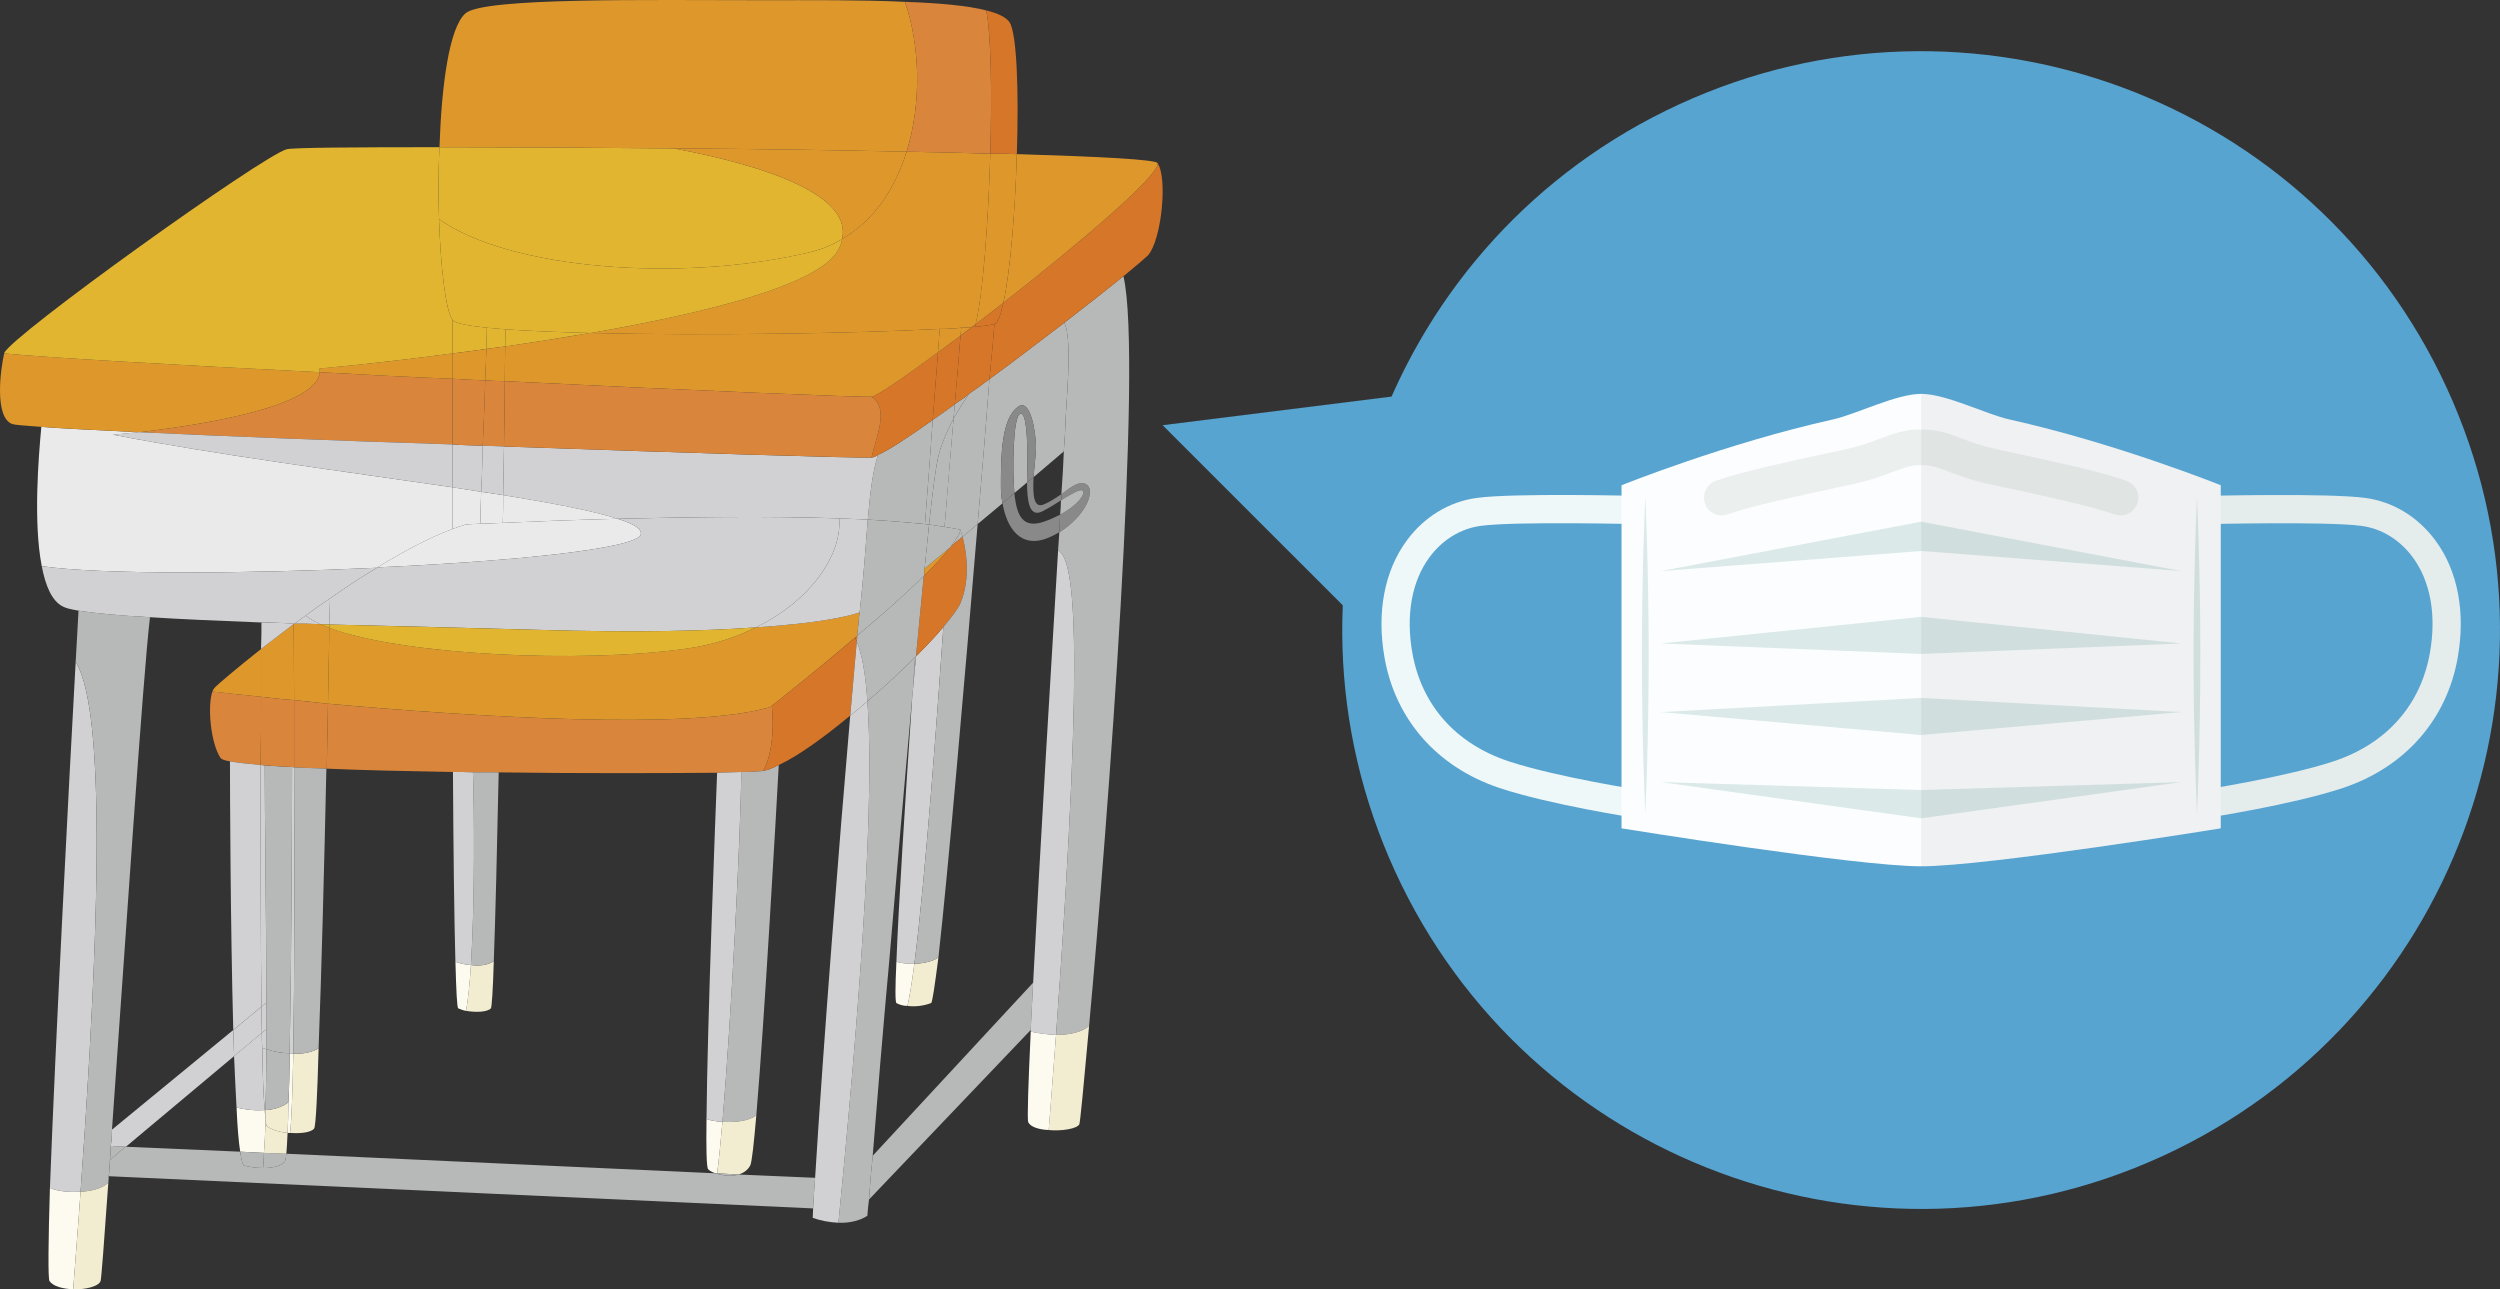 <?xml version="1.0" encoding="utf-8"?>
<!-- Generator: Adobe Illustrator 15.0.0, SVG Export Plug-In . SVG Version: 6.00 Build 0)  -->
<!DOCTYPE svg PUBLIC "-//W3C//DTD SVG 1.1//EN" "http://www.w3.org/Graphics/SVG/1.1/DTD/svg11.dtd">
<svg version="1.1" id="レイヤー_1" xmlns="http://www.w3.org/2000/svg" xmlns:xlink="http://www.w3.org/1999/xlink" x="0px"
	 y="0px" width="166.633px" height="85.936px" viewBox="0 0 166.633 85.936" enable-background="new 0 0 166.633 85.936"
	 xml:space="preserve">
<rect x="0" y="0" width="166.633" height="85.936" fill="#333333" stroke="none"/>
<path fill="#D67628" d="M57.106,42.744c-0.053-0.08-0.082-0.165-0.108-0.246c0.056-0.053,0.108-0.082,0.137-0.138
	C57.135,42.471,57.135,42.607,57.106,42.744"/>
<path fill="#B7B8B8" d="M17.752,66.829c0-5.822-0.108-12.384-0.108-15.812c0.543,0.028,1.169,0.082,1.823,0.108
	c0,2.994-0.026,12.354-0.164,19.076c-0.517,0-1.063-0.106-1.551-0.27v-1.337V66.829z"/>
<path fill="#898989" d="M69.844,35.856c-1.823,0.735-2.748-0.678-3.021-2.313l0.791-0.681c0,0.111,0.025,0.192,0.025,0.275
	c0.163,1.114,0.465,2.149,1.959,1.63c0.382-0.134,0.736-0.298,1.063-0.463c-0.027,0.356-0.027,0.764-0.053,1.171
	C70.36,35.613,70.117,35.748,69.844,35.856"/>
<path fill="#D9853B" d="M9.315,28.807c3.704-0.436,11.813-1.632,12.002-3.998c2.886,0.162,5.879,0.325,8.847,0.435v4.379
	C22.571,29.379,14.922,29.081,9.315,28.807"/>
<path fill="#D9853B" d="M47.797,51.507c-3.346,0.026-8.924,0.054-14.558-0.026h-1.716c-0.434-0.026-0.897-0.026-1.333-0.026
	c-3.023-0.054-5.933-0.112-8.409-0.222c0.026-1.551,0.052-2.993,0.081-4.325c9.688,0.87,24.25,1.795,29.478,0.218
	c0,0,0.025-0.027,0.104-0.083c0.083,0.818,0.194,2.914-0.569,4.327c-0.057,0.031-0.083,0.031-0.137,0.031
	c-0.218,0.025-0.68,0.054-1.332,0.054C48.942,51.481,48.426,51.481,47.797,51.507"/>
<path fill="#B7B8B8" d="M57.813,81.036c-0.541,0.354-1.25,0.49-1.931,0.464c2.013-20.385,2.285-29.966,1.931-34.756
	c1.116-0.953,2.23-1.984,3.185-2.939c-0.053,0.683-0.106,1.361-0.132,2.013c-0.03,0.192-0.03,0.382-0.057,0.574
	c-0.492,5.47-1.034,11.646-1.526,17.524c-0.435,4.763-0.814,9.338-1.115,13.12v0.026c-0.108,1.01-0.189,1.987-0.246,2.887
	C57.87,80.329,57.839,80.683,57.813,81.036"/>
<path fill="#B7B8B8" d="M19.085,76.901c-0.028,0.322-0.083,0.517-0.109,0.543c-0.301,0.3-0.844,0.409-1.442,0.409
	c0.027-0.274,0.057-0.6,0.057-1.009L19.085,76.901z"/>
<path fill="#F2ECD0" d="M32.913,64.055c-0.055,1.932-0.138,3.101-0.193,3.155c-0.27,0.271-1.059,0.271-1.659,0.165
	c0.136-0.711,0.246-1.799,0.328-3.049C32.068,64.407,32.585,64.297,32.913,64.055"/>
<path fill="#E2B530" d="M32.422,23.255c0-0.542,0.026-1.004,0.026-1.412c0.383,0.025,0.789,0.079,1.253,0.106
	c0,0.246-0.029,0.626-0.029,1.143C33.267,23.148,32.832,23.203,32.422,23.255"/>
<path fill="#B7B8B8" d="M65.163,34.932l-1.006,0.844c-0.085-0.301-0.14-0.462-0.14-0.462c-0.324-0.081-0.679-0.136-1.06-0.192
	c0.109-1.387,0.354-4.353,0.599-7.21v-0.029c0.328-0.571,0.682-1.114,1.008-1.606c0.027-0.026,0.027-0.026,0.054-0.053
	c0.437-0.298,0.898-0.626,1.332-0.954C65.763,27.776,65.487,31.175,65.163,34.932"/>
<path fill="#B7B8B8" d="M57.839,34.633c0.167-1.852,0.329-3.241,0.683-4.303c0-0.025,0.028-0.025,0.028-0.025
	c0.733-0.325,2.041-1.197,3.618-2.313c-0.133,2.016-0.325,4.382-0.517,6.94C60.535,34.824,59.229,34.711,57.839,34.633"/>
<path fill="#D1D0D2" d="M21.997,39.884c0,0.246-0.025,0.845-0.051,1.744c-0.191,0-0.411-0.029-0.6-0.029h-0.028
	c-0.38-0.19-0.707-0.38-0.952-0.571C20.881,40.646,21.43,40.266,21.997,39.884"/>
<path fill="#F2ECD0" d="M19.332,75.512c0.108-0.847,0.165-2.779,0.218-5.279c0.625,0.025,1.223-0.083,1.686-0.356
	c-0.08,3.103-0.19,5.198-0.296,5.337C20.747,75.485,20.038,75.565,19.332,75.512"/>
<path fill="#B7B8B8" d="M33.239,51.479c-0.108,5.117-0.219,9.719-0.327,12.576c-0.327,0.242-0.842,0.352-1.525,0.272
	c0.271-4.221,0.218-10.588,0.135-12.849H33.239z"/>
<path fill="#FDFAEF" d="M31.389,64.327c-0.081,1.25-0.192,2.338-0.328,3.049c-0.189-0.027-0.38-0.113-0.516-0.165
	c-0.083-0.03-0.137-1.171-0.189-3.104C30.734,64.244,31.089,64.297,31.389,64.327"/>
<path fill="#D1D0D2" d="M19.603,51.154c0.028,6.179,0.028,13.907-0.053,19.079c-0.082,0-0.165,0-0.246-0.031
	c0.136-6.719,0.164-16.083,0.164-19.076C19.524,51.125,19.549,51.125,19.603,51.154"/>
<path fill="#D67628" d="M66.279,21.597c-0.191,0.052-0.626,0.136-1.308,0.19c0.027-0.054,0.057-0.109,0.057-0.164v-0.026
	c0.6-0.435,1.222-0.927,1.849-1.417c-0.163,0.763-0.354,1.279-0.547,1.389C66.305,21.569,66.305,21.597,66.279,21.597"/>
<path fill="#FDFAEF" d="M47.718,78.206c-0.22-0.054-0.409-0.162-0.516-0.272c-0.111-0.109-0.139-1.388-0.111-3.347
	c0.301,0.109,0.681,0.162,1.062,0.189c-0.135,1.471-0.243,2.669-0.356,3.43H47.718z"/>
<path fill="#898989" d="M72.457,32.32c0.571,0.462-0.163,2.124-1.85,3.155c0.025-0.407,0.025-0.814,0.053-1.171
	c1.116-0.596,1.69-1.331,1.524-1.576c-0.137-0.191-0.707,0.161-1.441,0.6v-0.382C71.424,32.426,72.022,31.965,72.457,32.32"/>
<path fill="#D1D0D2" d="M30.165,29.625c0.677,0.055,1.358,0.055,2.012,0.081c-0.028,1.116-0.053,2.179-0.106,3.075
	c-0.629-0.109-1.254-0.191-1.906-0.3V29.625z"/>
<path fill="#DE972B" d="M51.444,47.042c-0.079,0.055-0.106,0.082-0.106,0.082c-5.226,1.578-19.789,0.653-29.476-0.219
	c0.028-2.066,0.081-3.81,0.081-5.062c4.842,1.824,16.766,2.395,23.816,1.386c1.768-0.241,3.319-0.759,4.625-1.413
	c4.138-0.271,6.177-0.733,6.913-1.006c-0.056,0.38-0.081,0.897-0.163,1.552c-0.026,0.053-0.081,0.082-0.138,0.135
	C54.412,44.701,51.966,46.636,51.444,47.042"/>
<path fill="#D1D0D2" d="M33.592,29.76c12.438,0.437,23.787,0.789,24.495,0.735c0.106,0,0.246-0.053,0.435-0.165
	c-0.354,1.063-0.516,2.451-0.683,4.303c-0.622-0.029-1.249-0.055-1.901-0.081c-4.654-0.167-10.152-0.083-14.779,0.026
	c-1.577-0.517-4.297-1.034-7.62-1.577C33.565,31.858,33.565,30.769,33.592,29.76"/>
<path fill="#DE972B" d="M60.428,10.112c1.987,0.026,3.863,0.079,5.579,0.136c-0.135,4.6-0.491,9.417-0.979,11.348v0.027
	c-0.108,0.057-0.191,0.138-0.272,0.189c-0.216,0-0.436,0.031-0.683,0.031c-0.405,0.051-0.896,0.08-1.44,0.08
	c-5.415,0.299-15.677,0.463-23.24,0.272c7.645-1.334,15.102-3.185,16.438-5.47c0.16-0.273,0.273-0.544,0.299-0.792
	C58.277,14.682,59.665,12.559,60.428,10.112"/>
<path fill="#F2ECD0" d="M62.55,63.808c-0.243,1.878-0.408,3.021-0.488,3.047c-0.41,0.165-1.034,0.272-1.579,0.191
	c0.136-0.545,0.299-1.551,0.463-2.803C61.599,64.215,62.25,64.055,62.55,63.808"/>
<path fill="#FDFAEF" d="M17.699,74.53c-0.029-0.161-0.055-0.325-0.055-0.541h0.055V74.53z"/>
<path fill="#B7B8B8" d="M61.925,34.959c0.243-2.287,0.461-3.867,0.599-4.464c0.217-0.897,0.599-1.77,1.033-2.586
	c-0.244,2.859-0.488,5.825-0.6,7.212C62.632,35.067,62.307,35.013,61.925,34.959"/>
<path fill="#EAEAEA" d="M33.539,33.001c3.32,0.541,6.041,1.059,7.62,1.577c-3.102,0.082-5.795,0.188-7.646,0.272
	C33.539,34.197,33.539,33.598,33.539,33.001"/>
<path fill="#B7B8B8" d="M68.621,68.734L57.924,79.949c0.053-0.899,0.138-1.88,0.244-2.886v-0.027l10.695-11.54
	c-0.054,1.116-0.108,2.179-0.161,3.132v0.024L68.621,68.734z"/>
<path fill="#B7B8B8" d="M70.388,68.98c2.014-27.731,1.119-31.735,0.137-32.306c0.027-0.406,0.056-0.818,0.083-1.199
	c1.687-1.031,2.421-2.693,1.85-3.155c-0.435-0.354-1.034,0.108-1.715,0.626c0.084-1.144,0.137-2.096,0.164-2.858
	c0.08-1.062,0.108-1.716,0.108-1.822c0-0.927,0.516-5.717-0.081-6.749c1.551-1.2,2.94-2.289,3.947-3.104
	c1.305,5.525-1.036,36.277-2.29,49.967C72.102,68.817,71.261,68.98,70.388,68.98"/>
<path fill="#D9853B" d="M19.603,51.154v-4.493c0.709,0.085,1.471,0.166,2.259,0.247c-0.028,1.335-0.054,2.776-0.081,4.325h-0.026
	C20.992,51.207,20.284,51.18,19.603,51.154"/>
<path fill="#B7B8B8" d="M7.384,76.381l0.977,0.054l-1.031,0.873C7.356,77.007,7.384,76.708,7.384,76.381"/>
<path fill="#F2ECD0" d="M71.941,74.94c-0.166,0.299-1.172,0.462-2.044,0.382c0.192-2.263,0.327-4.354,0.491-6.342
	c0.87,0,1.714-0.163,2.204-0.601C72.238,72.3,71.994,74.832,71.941,74.94"/>
<path fill="#D1D0D2" d="M15.602,70.395c-0.026-0.545-0.026-1.144-0.051-1.743l1.876-1.551c0,0.601,0,1.195,0.027,1.742
	L15.602,70.395z"/>
<path fill="#B7B8B8" d="M65.163,34.932c0.324-3.757,0.6-7.156,0.787-9.663c1.688-1.226,3.404-2.556,4.983-3.753
	c0.597,1.032,0.081,5.822,0.081,6.749c0,0.106-0.029,0.761-0.108,1.822l-2.014,1.715c0.052-0.764,0.161-1.553,0.161-1.96
	c0-1.061-0.378-3.293-1.169-2.748c-1.171,0.788-1.171,3.401-1.171,5.362c0,0.352,0.029,0.733,0.11,1.088L65.163,34.932z"/>
<path fill="#DE972B" d="M67.776,10.273c-0.109,3.813-0.437,7.839-0.899,9.908c-0.626,0.49-1.249,0.98-1.85,1.415
	c0.488-1.932,0.845-6.749,0.979-11.351C66.632,10.246,67.206,10.246,67.776,10.273"/>
<path fill="#B7B8B8" d="M50.875,51.372c0.271-0.029,0.626-0.165,1.032-0.384c-0.188,3.457-0.951,16.983-1.496,23.353
	c-0.436,0.355-1.36,0.491-2.258,0.436c0.573-6.695,1.227-19.187,1.253-23.321c0.652,0,1.114-0.03,1.332-0.056
	C50.792,51.399,50.818,51.399,50.875,51.372"/>
<path fill="#D1D0D2" d="M70.526,36.676c0.98,0.567,1.875,4.57-0.138,32.304c-0.599-0.027-1.226-0.11-1.687-0.219v-0.11v-0.025
	c0.053-0.951,0.107-2.013,0.161-3.13C69.298,57.087,70.035,44.812,70.526,36.676"/>
<path fill="#E2B530" d="M44.913,9.892c6.07,1.146,11.895,3.077,11.215,6.042c-0.655,0.41-1.416,0.707-2.231,0.9
	c-8.572,2.014-19.95,1.116-24.631-2.232c-0.056-1.552-0.056-3.185,0.025-4.789c4.437,0,9.934,0.025,15.569,0.079H44.913z"/>
<path fill="#D1D0D2" d="M9.315,28.807c5.607,0.273,13.256,0.572,20.85,0.816v2.856c-7.052-1.033-15.788-2.175-22.647-3.507
	c0,0,0.655-0.057,1.691-0.166C9.234,28.807,9.289,28.782,9.315,28.807"/>
<path fill="#D1D0D2" d="M15.602,70.395l-7.21,6.04H8.362l-0.98-0.054c0.057-0.352,0.084-0.707,0.084-1.089l8.083-6.641
	C15.576,69.251,15.576,69.85,15.602,70.395"/>
<path fill="#F2ECD0" d="M19.167,75.512c-0.545-0.056-1.088-0.22-1.361-0.438c-0.054-0.024-0.081-0.19-0.107-0.437V74.53v-0.541
	c0.569-0.027,1.087-0.193,1.524-0.52C19.223,74.259,19.195,74.94,19.167,75.512"/>
<path fill="#D1D0D2" d="M49.406,51.455c-0.027,4.133-0.681,16.628-1.253,23.321c-0.381-0.027-0.761-0.078-1.062-0.19
	c0.057-6.476,0.6-20.305,0.706-23.078C48.426,51.479,48.942,51.479,49.406,51.455"/>
<path fill="#E2B530" d="M32.422,23.255c-0.762,0.11-1.523,0.22-2.258,0.299v-2.23c0.162,0.22,0.979,0.38,2.284,0.52
	C32.449,22.25,32.422,22.713,32.422,23.255"/>
<path fill="#D1D0D2" d="M61.054,43.75c0.706-0.707,1.334-1.362,1.823-1.959c-0.327,4.706-1.169,16.599-1.932,22.452
	c-0.408,0-0.843-0.028-1.197-0.137c0.136-3.648,0.571-10.533,1.06-17.716c0.028-0.193,0.028-0.383,0.057-0.572
	C60.917,45.112,61,44.431,61.054,43.75"/>
<path fill="#B7B8B8" d="M72.185,32.728c0.165,0.244-0.409,0.978-1.524,1.578c0.027-0.328,0.054-0.651,0.054-0.951
	c0,0,0.028,0,0.028-0.028C71.475,32.889,72.048,32.535,72.185,32.728"/>
<path fill="#D1D0D2" d="M21.317,41.599c-0.571-0.026-1.143-0.026-1.687-0.026c0.246-0.192,0.488-0.355,0.735-0.543
	C20.613,41.217,20.938,41.409,21.317,41.599"/>
<path fill="#FDFAEF" d="M59.748,64.108c0.354,0.106,0.787,0.136,1.197,0.136c-0.166,1.253-0.327,2.258-0.463,2.803
	c-0.272,0-0.545-0.08-0.734-0.191C59.665,66.801,59.665,65.797,59.748,64.108"/>
<path fill="#EAEAEA" d="M25.128,37.843c-8.817,0.41-18.425,0.464-22.345-0.107c-0.569-2.913-0.217-7.267-0.028-9.281
	c1.47,0.11,3.704,0.217,6.452,0.353c-1.034,0.111-1.689,0.165-1.689,0.165c6.862,1.333,15.597,2.475,22.647,3.51v2.777
	c-1.553,0.57-3.269,1.496-5.01,2.558C25.154,37.817,25.128,37.817,25.128,37.843"/>
<path fill="#DE972B" d="M9.207,28.807c-2.75-0.136-4.982-0.242-6.452-0.354c-1.116-0.081-1.795-0.134-1.931-0.188
	C-0.4,27.829,0.035,24.59,0.28,23.556c2.667,0.272,11.267,0.762,21.037,1.253c-0.189,2.366-8.3,3.563-12.002,3.998
	C9.287,28.782,9.234,28.807,9.207,28.807"/>
<path fill="#DE972B" d="M33.646,25.407c-0.435,0-0.872-0.029-1.307-0.055c0.028-0.76,0.057-1.47,0.083-2.098
	c0.409-0.052,0.842-0.106,1.25-0.162C33.673,23.691,33.646,24.48,33.646,25.407"/>
<path fill="#EAEAEA" d="M42.712,35.613c-0.22,0.952-8.468,1.798-17.558,2.204c1.743-1.062,3.456-1.989,5.01-2.558
	c0.297-0.109,0.597-0.219,0.868-0.3c0,0,0.355-0.027,0.982-0.055c0.408,0,0.898-0.025,1.496-0.054
	c1.851-0.084,4.545-0.19,7.647-0.272C42.246,34.905,42.791,35.259,42.712,35.613"/>
<path fill="#B7B8B8" d="M19.576,41.599v-0.026c0.027-0.026,0.027-0.026,0.055,0C19.603,41.573,19.603,41.599,19.576,41.599"/>
<path fill="#B7B8B8" d="M61.925,34.959c-0.082,0.896-0.19,1.879-0.299,2.939v0.025C61.6,38.087,61.6,38.225,61.6,38.36l-0.028,0.027
	c-1.254,1.255-2.858,2.67-4.437,3.976c0.082-0.655,0.107-1.172,0.163-1.549c0.273-2.454,0.407-4.494,0.541-6.181
	c1.39,0.08,2.696,0.189,3.813,0.301C61.76,34.959,61.843,34.959,61.925,34.959"/>
<path fill="#E2B530" d="M33.702,21.95c-0.462-0.026-0.872-0.08-1.251-0.106c-1.309-0.138-2.124-0.301-2.286-0.521
	c-0.438-0.542-0.791-3.347-0.901-6.72c4.683,3.346,16.06,4.246,24.633,2.23c0.815-0.189,1.579-0.488,2.231-0.896
	c-0.027,0.244-0.137,0.516-0.299,0.79c-1.338,2.287-8.792,4.135-16.438,5.468h-0.057C37.156,22.141,35.226,22.06,33.702,21.95"/>
<path fill="#B7B8B8" d="M54.331,78.504c-0.055,0.734-0.107,1.417-0.136,2.04L7.245,78.398c0.058-0.354,0.058-0.708,0.084-1.09
	l1.031-0.873h0.031l7.618,0.328c0.083,0.572,0.167,0.898,0.273,0.927c0.409,0.107,0.817,0.16,1.252,0.16
	c0.598,0,1.141-0.106,1.442-0.405c0.026-0.029,0.081-0.22,0.109-0.545l28.632,1.306c0.026,0.029,0.052,0.029,0.081,0.029
	c0.435,0.134,0.98,0.188,1.443,0.051L54.331,78.504z"/>
<path fill="#B7B8B8" d="M21.235,69.876c-0.463,0.272-1.061,0.385-1.686,0.355c0.081-5.17,0.081-12.901,0.053-19.079
	c0.682,0.029,1.39,0.056,2.152,0.08C21.617,57.494,21.427,64.949,21.235,69.876"/>
<path fill="#D67628" d="M64.755,21.813c0.08-0.053,0.164-0.136,0.272-0.191c0,0.055-0.028,0.108-0.054,0.164
	C64.919,21.787,64.835,21.787,64.755,21.813"/>
<path fill="#B7B8B8" d="M64.157,35.775l-0.764,0.627c0.353-0.462,0.571-0.816,0.626-1.09C64.02,35.312,64.075,35.475,64.157,35.775"
	/>
<path fill="#E2B530" d="M21.943,41.628c0.028,0.079,0.028,0.136,0,0.219c-0.216-0.083-0.409-0.166-0.598-0.248
	C21.534,41.599,21.754,41.628,21.943,41.628"/>
<path fill="#DE972B" d="M30.165,25.244c-2.968-0.11-5.961-0.273-8.847-0.435c0-0.083-0.025-0.163-0.025-0.248
	c0,0,3.783-0.325,8.873-1.006V25.244z"/>
<path fill="#D67628" d="M57.106,42.77c-0.108,1.279-0.27,2.966-0.437,4.926c-1.768,1.469-3.511,2.721-4.763,3.294
	c-0.408,0.217-0.762,0.353-1.032,0.38c0.764-1.413,0.652-3.509,0.569-4.327c0.52-0.406,2.97-2.34,5.554-4.545
	c0.026,0.083,0.056,0.166,0.108,0.246V42.77z"/>
<path fill="#DE972B" d="M61.626,37.899l1.74-1.442c-0.434,0.545-1.032,1.196-1.767,1.904c0-0.136,0-0.273,0.026-0.435V37.899z"/>
<path fill="#D1D0D2" d="M17.645,73.989c-0.083-0.901-0.138-2.345-0.163-4.139c0.11,0.029,0.189,0.057,0.27,0.082
	c0,1.469-0.025,2.856-0.053,4.057H17.645z"/>
<path fill="#DE972B" d="M17.398,46.445v-3.186c0.654-0.518,1.388-1.061,2.177-1.658c0,0.814,0.026,2.665,0.026,5.062
	C18.815,46.61,18.081,46.526,17.398,46.445"/>
<path fill="#DE972B" d="M56.128,15.936c0.68-2.968-5.145-4.9-11.215-6.044c5.281,0.03,10.669,0.11,15.513,0.22
	C59.665,12.561,58.277,14.684,56.128,15.936"/>
<path fill="#FDFAEF" d="M17.645,73.989c0,0.216,0.026,0.382,0.053,0.541v0.111c-0.027,0.87-0.053,1.605-0.106,2.203l-1.582-0.08
	c-0.107-0.684-0.19-1.688-0.243-2.942C16.337,73.96,16.991,74.041,17.645,73.989"/>
<path fill="#DE972B" d="M44.86,9.892c-5.635-0.053-11.132-0.079-15.567-0.079c0.136-4.138,0.652-8.003,1.74-8.928
	c1.225-1.061,12.167-0.872,19.707-0.872c3.318,0,6.722-0.028,9.58,0.11c1.005,2.939,1.116,6.75,0.106,9.989
	c-4.844-0.11-10.231-0.192-15.513-0.22H44.86z"/>
<path fill="#D1D0D2" d="M3.329,79.159c0.353-9.472,1.277-27.189,1.715-35.054c1.222,2.066,2.259,8.762,0.325,35.325
	c-0.762,0.054-1.523-0.028-2.04-0.245V79.159z"/>
<path fill="#FDFAEF" d="M19.549,70.233c-0.053,2.502-0.108,4.433-0.218,5.279h-0.165c0.029-0.572,0.057-1.253,0.057-2.042
	c0.053-0.978,0.079-2.068,0.079-3.269C19.383,70.233,19.469,70.233,19.549,70.233"/>
<path fill="#D1D0D2" d="M17.481,69.85c0.025,1.794,0.079,3.24,0.163,4.137c-0.653,0.055-1.309-0.026-1.878-0.164
	c-0.055-1.008-0.112-2.179-0.165-3.431l1.85-1.549C17.452,69.196,17.452,69.527,17.481,69.85"/>
<path fill="#DE972B" d="M32.34,25.353c-0.732-0.027-1.44-0.055-2.175-0.108v-1.69c0.735-0.079,1.494-0.188,2.258-0.299
	C32.396,23.882,32.366,24.59,32.34,25.353"/>
<path fill="#DE972B" d="M19.576,41.599c0.027,0,0.027-0.026,0.055-0.026c0.544,0,1.116,0,1.687,0.026h0.028
	c0.189,0.08,0.383,0.165,0.598,0.248c0,1.249-0.053,2.993-0.081,5.061c-0.789-0.081-1.551-0.164-2.26-0.247
	C19.603,44.266,19.576,42.415,19.576,41.599"/>
<path fill="#B7B8B8" d="M67.613,32.864c-0.136-1.388-0.108-5.088,0.382-5.279c0.433-0.19,0.487,1.82,0.487,3.185
	c0,0.407-0.026,0.896-0.026,1.386L67.613,32.864z"/>
<path fill="#D67628" d="M62.169,27.992c-1.578,1.116-2.886,1.988-3.619,2.313c0,0-0.028,0-0.028,0.027
	c-0.188,0.108-0.328,0.163-0.435,0.163c0.381-1.579,1.17-3.293,0-4.055c0.325-0.029,2.098-1.225,4.435-2.966
	C62.441,24.59,62.307,26.142,62.169,27.992"/>
<path fill="#B7B8B8" d="M64.564,26.276c-0.325,0.492-0.681,1.033-1.006,1.607c0.025-0.301,0.054-0.626,0.081-0.927v-0.027
	C63.938,26.743,64.266,26.524,64.564,26.276"/>
<path fill="#D67628" d="M61.054,43.75c0.19-1.934,0.352-3.729,0.518-5.362l0.027-0.028c0.733-0.707,1.332-1.357,1.768-1.906
	c0.027-0.025,0.027-0.053,0.027-0.053l0.764-0.626c0.216,0.843,0.57,2.696-0.138,4.409c-0.162,0.382-0.571,0.929-1.143,1.607
	C62.388,42.388,61.76,43.043,61.054,43.75"/>
<path fill="#D9853B" d="M15.328,50.744c-0.353-0.052-0.567-0.136-0.624-0.219c-0.652-0.95-0.897-3.454-0.543-4.436
	c0.815,0.108,1.931,0.219,3.24,0.355c0,1.39,0,2.938-0.03,4.545C16.475,50.908,15.767,50.825,15.328,50.744"/>
<path fill="#D1D0D2" d="M17.452,68.843l0.299-0.245v1.336c-0.081-0.027-0.162-0.058-0.27-0.084
	C17.452,69.525,17.452,69.199,17.452,68.843"/>
<path fill="#DE972B" d="M58.087,26.441c-0.544,0.054-11.866-0.409-24.44-1.034c0-0.927,0.026-1.716,0.026-2.314
	c1.85-0.271,3.755-0.57,5.661-0.899h0.057c7.564,0.192,17.827,0.029,23.242-0.272c-0.029,0.301-0.056,0.845-0.108,1.554
	C60.184,25.216,58.412,26.414,58.087,26.441"/>
<path fill="#B7B8B8" d="M17.591,76.844c0,0.409-0.031,0.734-0.057,1.006c-0.435,0-0.845-0.053-1.25-0.16
	c-0.11-0.028-0.192-0.354-0.274-0.926L17.591,76.844z"/>
<path fill="#F2ECD0" d="M47.797,78.206c0.112-0.761,0.221-1.959,0.355-3.43c0.899,0.056,1.824-0.08,2.259-0.436
	c-0.162,1.88-0.298,3.155-0.409,3.35c-0.16,0.297-0.435,0.489-0.76,0.596L47.797,78.206z"/>
<path fill="#D9853B" d="M33.646,25.407c0,1.221-0.025,2.691-0.055,4.353c-0.46-0.026-0.953-0.026-1.415-0.054
	c0.055-1.441,0.136-2.964,0.163-4.354C32.775,25.378,33.211,25.407,33.646,25.407"/>
<path fill="#D9853B" d="M66.007,10.246c-1.714-0.053-3.592-0.106-5.579-0.135c1.008-3.238,0.896-7.048-0.108-9.989
	c2.257,0.083,4.163,0.246,5.415,0.573C66.063,2.302,66.114,6.191,66.007,10.246"/>
<path fill="#D67628" d="M74.881,18.413c-1.009,0.814-2.397,1.903-3.948,3.102c-1.578,1.199-3.294,2.531-4.982,3.755
	c0.166-1.659,0.273-2.909,0.329-3.674c0.025,0,0.025-0.026,0.053-0.026c0.191-0.11,0.382-0.626,0.545-1.389
	c5.008-3.919,10.289-8.383,10.289-9.279c0.653,0.949,0.272,5.064-0.654,6.124C76.349,17.186,75.751,17.702,74.881,18.413"/>
<path fill="#B7B8B8" d="M57.813,46.744c-0.136-2.069-0.409-3.239-0.707-3.974v-0.026c0.028-0.136,0.028-0.272,0.028-0.381
	c1.578-1.306,3.183-2.723,4.437-3.976c-0.164,1.635-0.327,3.43-0.518,5.36c-0.028,0.032-0.028,0.032-0.056,0.057
	C60.044,44.759,58.93,45.791,57.813,46.744"/>
<path fill="#FDFAEF" d="M4.878,85.934c-0.681-0.027-1.334-0.19-1.577-0.545c-0.11-0.189-0.081-2.587,0.026-6.203
	c0.518,0.218,1.279,0.301,2.041,0.244C5.232,81.47,5.044,83.649,4.878,85.934"/>
<path fill="#D67628" d="M62.169,27.992c0.138-1.85,0.272-3.401,0.353-4.517c0.463-0.326,0.981-0.708,1.498-1.09
	c-0.081,1.09-0.217,2.75-0.38,4.544v0.029C63.149,27.309,62.657,27.665,62.169,27.992"/>
<path fill="#B7B8B8" d="M64.157,35.775l1.006-0.843c-0.844,10.149-1.961,23.078-2.613,28.877c-0.3,0.246-0.951,0.405-1.604,0.435
	c0.763-5.852,1.604-17.746,1.932-22.453c0.571-0.68,0.98-1.225,1.143-1.604C64.728,38.469,64.373,36.62,64.157,35.775"/>
<path fill="#E2B530" d="M21.317,24.809c-9.771-0.492-18.37-0.98-21.035-1.253v-0.028c0.488-1.169,17.252-13.173,18.832-13.581
	c0.408-0.108,4.435-0.136,10.179-0.136c-0.083,1.606-0.083,3.242-0.03,4.792c0.11,3.373,0.463,6.178,0.901,6.72v2.234
	c-5.09,0.681-8.873,1.008-8.873,1.008C21.292,24.644,21.317,24.727,21.317,24.809"/>
<path fill="#D1D0D2" d="M35.851,41.981c-4.71-0.137-9.524-0.246-13.906-0.354c0.026-0.896,0.053-1.497,0.053-1.743
	c1.006-0.708,2.068-1.415,3.129-2.039c0-0.029,0.028-0.029,0.028-0.029c9.091-0.405,17.336-1.252,17.557-2.204
	c0.079-0.351-0.464-0.707-1.554-1.033c4.628-0.109,10.126-0.191,14.777-0.026c0.192,2.311-1.766,5.416-5.553,7.265
	C47.037,42.061,42.331,42.173,35.851,41.981"/>
<path fill="#D1D0D2" d="M31.523,51.479c0.083,2.261,0.138,8.628-0.135,12.849c-0.3-0.03-0.654-0.084-1.034-0.22
	c-0.08-2.886-0.136-7.512-0.163-12.653C30.625,51.455,31.088,51.455,31.523,51.479"/>
<path fill="#D1D0D2" d="M15.548,68.652c-0.192-7.104-0.22-16.084-0.22-17.907c0.438,0.082,1.147,0.162,2.042,0.245
	c0,5.228,0,11.349,0.056,16.111L15.548,68.652z"/>
<path fill="#B7B8B8" d="M5.044,44.105c0.081-1.579,0.163-2.752,0.19-3.402c1.034,0.162,2.665,0.325,4.763,0.438
	c-0.464,3.836-1.688,22.314-2.533,34.152c0,0.382-0.025,0.735-0.081,1.09c0,0.325-0.026,0.624-0.055,0.926
	c-0.026,0.382-0.026,0.735-0.084,1.089c0,0.137,0,0.297-0.025,0.436c-0.41,0.379-1.115,0.569-1.851,0.595
	C7.303,52.866,6.268,46.171,5.044,44.105"/>
<path fill="#B7B8B8" d="M60.864,45.819c0.027-0.653,0.079-1.335,0.136-2.015c0.025-0.026,0.025-0.026,0.054-0.057
	C61,44.431,60.917,45.112,60.864,45.819"/>
<path fill="#D1D0D2" d="M17.398,43.259c0.028-0.679,0.028-1.276,0.028-1.767c0.707,0,1.415,0.025,2.149,0.08v0.026
	C18.787,42.202,18.052,42.744,17.398,43.259"/>
<path fill="#E2B530" d="M39.333,22.194c-1.906,0.326-3.809,0.627-5.661,0.9c0-0.517,0.029-0.9,0.029-1.145
	C35.224,22.06,37.156,22.141,39.333,22.194"/>
<path fill="#B7B8B8" d="M47.797,78.206v0.026c-0.025,0-0.051,0-0.079-0.026H47.797z"/>
<path fill="#898989" d="M67.993,27.583c-0.488,0.193-0.516,3.892-0.381,5.279l-0.79,0.683c-0.079-0.354-0.108-0.736-0.108-1.091
	c0-1.958,0-4.571,1.173-5.359c0.789-0.545,1.167,1.688,1.167,2.748c0,0.407-0.109,1.198-0.161,1.96l-0.437,0.353
	c0-0.49,0.026-0.979,0.026-1.386C68.482,29.408,68.428,27.394,67.993,27.583"/>
<path fill="#D9853B" d="M58.087,30.496c-0.708,0.054-12.06-0.299-24.495-0.735c0.028-1.659,0.055-3.13,0.055-4.353
	c12.574,0.625,23.896,1.087,24.44,1.034C59.257,27.201,58.469,28.917,58.087,30.496"/>
<path fill="#D1D0D2" d="M56.672,47.696c0.165-1.96,0.325-3.646,0.435-4.926c0.3,0.734,0.571,1.904,0.707,3.974
	C57.434,47.069,57.054,47.397,56.672,47.696"/>
<path fill="#F2ECD0" d="M17.808,75.075c0.272,0.218,0.815,0.382,1.36,0.438c-0.025,0.595-0.054,1.062-0.082,1.389l-1.494-0.058
	c0.051-0.597,0.079-1.331,0.108-2.205C17.727,74.887,17.752,75.05,17.808,75.075"/>
<path fill="#DE972B" d="M17.398,43.259v3.184c-1.305-0.132-2.423-0.245-3.24-0.351c0.055-0.138,0.112-0.217,0.193-0.302
	C14.539,45.601,15.71,44.594,17.398,43.259"/>
<path fill="#EAEAEA" d="M33.539,33.001c0,0.597,0,1.195-0.026,1.85c-0.6,0.028-1.09,0.054-1.498,0.054
	c0-0.518,0.028-1.25,0.056-2.123C32.585,32.864,33.075,32.918,33.539,33.001"/>
<path fill="#B7B8B8" d="M62.523,30.496c-0.138,0.597-0.354,2.177-0.599,4.464c-0.082,0-0.165,0-0.273-0.025
	c0.191-2.561,0.382-4.927,0.518-6.942c0.49-0.327,0.98-0.681,1.471-1.035c-0.026,0.3-0.057,0.628-0.083,0.927v0.026
	C63.124,28.726,62.742,29.596,62.523,30.496"/>
<path fill="#DE972B" d="M64.02,22.386c0.027-0.22,0.027-0.382,0.053-0.543c0.247,0,0.467-0.03,0.683-0.03
	C64.511,22.004,64.239,22.194,64.02,22.386"/>
<path fill="#B7B8B8" d="M62.958,35.122c0.382,0.057,0.735,0.109,1.06,0.19c-0.053,0.273-0.271,0.626-0.624,1.089
	c0,0,0,0.027-0.027,0.056l-1.74,1.443c0.108-1.064,0.215-2.044,0.301-2.94C62.307,35.013,62.632,35.068,62.958,35.122"/>
<path fill="#FDFAEF" d="M68.537,74.804c-0.081-0.166,0-2.504,0.165-6.043c0.463,0.108,1.088,0.191,1.686,0.219
	c-0.163,1.988-0.298,4.082-0.489,6.34C69.271,75.292,68.702,75.13,68.537,74.804"/>
<path fill="#F2ECD0" d="M7.219,78.833c-0.271,3.834-0.461,6.395-0.516,6.559c-0.136,0.353-1.008,0.571-1.825,0.543
	c0.166-2.285,0.356-4.464,0.49-6.504C6.103,79.402,6.81,79.212,7.219,78.833"/>
<path fill="#898989" d="M69.464,34.087c-0.87,0.436-1.008-0.734-1.008-1.933l0.437-0.354c-0.057,1.088-0.031,2.121,0.678,1.822
	c0.409-0.162,0.791-0.435,1.172-0.678v0.382c0,0.025-0.028,0.025-0.028,0.025C70.334,33.598,69.897,33.87,69.464,34.087"/>
<path fill="#D1D0D2" d="M55.883,81.5c-0.599-0.029-1.197-0.136-1.713-0.328c0-0.188,0.027-0.406,0.027-0.627
	c0.026-0.625,0.079-1.304,0.133-2.04c0.545-8.871,1.605-22.371,2.34-30.809c0.382-0.299,0.764-0.627,1.144-0.952
	C58.169,51.534,57.896,61.115,55.883,81.5"/>
<path fill="#D1D0D2" d="M17.752,68.598l-0.299,0.245c-0.027-0.545-0.027-1.143-0.027-1.742l0.326-0.271V68.598z"/>
<path fill="#D1D0D2" d="M17.426,67.101c-0.056-4.763-0.056-10.884-0.056-16.113c0.081,0,0.191,0.029,0.274,0.029
	c0,3.428,0.106,9.989,0.106,15.812L17.426,67.101z"/>
<path fill="#D1D0D2" d="M50.383,41.817c3.787-1.85,5.745-4.951,5.553-7.267c0.654,0.029,1.283,0.055,1.903,0.083
	c-0.134,1.687-0.27,3.728-0.541,6.181C56.563,41.083,54.522,41.546,50.383,41.817"/>
<path fill="#D9853B" d="M32.177,29.707c-0.654-0.026-1.335-0.026-2.012-0.081v-4.383c0.736,0.055,1.443,0.083,2.175,0.11
	C32.314,26.743,32.231,28.265,32.177,29.707"/>
<path fill="#E2B530" d="M21.943,41.847c0.028-0.083,0.028-0.139,0-0.219c4.382,0.106,9.2,0.219,13.908,0.354
	c6.479,0.189,11.184,0.08,14.532-0.166c-1.304,0.654-2.856,1.172-4.624,1.416C38.709,44.239,26.786,43.67,21.943,41.847"/>
<path fill="#DE972B" d="M64.02,22.386c-0.517,0.38-1.035,0.76-1.496,1.09c0.053-0.709,0.079-1.253,0.108-1.554
	c0.543,0,1.033-0.025,1.44-0.079C64.047,22.004,64.047,22.166,64.02,22.386"/>
<path fill="#EAEAEA" d="M32.07,32.782c-0.03,0.873-0.056,1.605-0.056,2.123c-0.626,0.027-0.98,0.055-0.98,0.055
	c-0.273,0.081-0.574,0.19-0.87,0.3v-2.777C30.816,32.591,31.441,32.674,32.07,32.782"/>
<path fill="#D1D0D2" d="M4.198,40.429c-0.734-0.352-1.169-1.389-1.415-2.693c3.918,0.569,13.528,0.518,22.345,0.107
	c-1.063,0.628-2.124,1.333-3.129,2.041c-0.571,0.38-1.118,0.762-1.633,1.146c-0.247,0.188-0.489,0.351-0.735,0.543
	c-0.028-0.026-0.028-0.026-0.053,0c-0.736-0.055-1.444-0.083-2.151-0.083c-2.803-0.109-5.362-0.216-7.43-0.351
	c-2.097-0.109-3.728-0.274-4.764-0.438C4.743,40.619,4.392,40.539,4.198,40.429"/>
<path fill="#D67628" d="M64.974,21.787c0.681-0.056,1.116-0.138,1.306-0.191c-0.056,0.763-0.163,2.015-0.329,3.676
	c-0.435,0.325-0.896,0.651-1.33,0.952c-0.03,0.025-0.03,0.025-0.056,0.052c-0.299,0.248-0.626,0.467-0.927,0.653
	c0.165-1.795,0.301-3.455,0.382-4.544c0.22-0.189,0.491-0.38,0.735-0.573C64.836,21.787,64.919,21.787,64.974,21.787"/>
<path fill="#DE972B" d="M77.166,10.901c0,0.896-5.281,5.36-10.286,9.279c0.46-2.069,0.785-6.096,0.896-9.908
	c5.498,0.167,9.227,0.355,9.39,0.602V10.901z"/>
<path fill="#D9853B" d="M17.645,51.016c-0.083,0-0.193-0.026-0.274-0.026c0.028-1.606,0.028-3.155,0.028-4.545
	c0.683,0.081,1.417,0.164,2.203,0.218v4.491c-0.052-0.028-0.079-0.028-0.132-0.028C18.815,51.097,18.186,51.045,17.645,51.016"/>
<path fill="#B7B8B8" d="M47.797,78.206l1.445,0.08c-0.463,0.137-1.008,0.085-1.445-0.054V78.206z"/>
<path fill="#D67628" d="M67.776,10.273c-0.57-0.028-1.145-0.028-1.77-0.028c0.109-4.054,0.056-7.946-0.272-9.552
	c0.789,0.193,1.332,0.463,1.553,0.788C67.776,2.192,67.913,6.109,67.776,10.273"/>
<path fill="#B7B8B8" d="M17.752,69.932c0.488,0.163,1.034,0.27,1.551,0.27c0,1.199-0.027,2.289-0.081,3.269
	c-0.437,0.325-0.955,0.49-1.524,0.519C17.726,72.789,17.752,71.401,17.752,69.932"/>
<path fill="#D1D0D2" d="M33.539,33.001c-0.464-0.083-0.953-0.138-1.468-0.22c0.053-0.896,0.079-1.959,0.104-3.075
	c0.464,0.025,0.954,0.025,1.417,0.054C33.564,30.771,33.564,31.856,33.539,33.001"/>
<path fill="#58A4D1" d="M111.93,6.951c19.355-8.904,42.264-0.429,51.164,18.926c8.902,19.356,0.431,42.263-18.925,51.165
	c-19.356,8.903-42.265,0.43-51.165-18.926C84.101,38.759,92.575,15.854,111.93,6.951"/>
<polygon fill="#58A4D1" points="77.494,28.342 110.714,61.553 122.687,22.689 "/>
<path fill="#EFF8F8" d="M109.149,54.54c-0.239-0.039-5.865-0.905-9.208-2.02c-4.143-1.383-6.938-4.556-7.661-8.706
	c-0.525-2.996-0.003-5.752,1.467-7.761c1.166-1.598,2.834-2.617,4.693-2.866c2.477-0.335,10.531-0.138,10.875-0.129l-0.049,1.881
	c-0.082-0.002-8.246-0.203-10.575,0.111c-1.345,0.183-2.563,0.933-3.427,2.114c-1.166,1.592-1.567,3.837-1.132,6.324
	c0.61,3.502,2.886,6.073,6.403,7.248c3.19,1.061,8.84,1.933,8.896,1.941L109.149,54.54z"/>
<path fill="#EFF8F8" d="M146.95,54.54l-0.283-1.861c0.056-0.009,5.705-0.881,8.895-1.941c3.52-1.175,5.794-3.746,6.404-7.248
	c0.436-2.487,0.034-4.732-1.132-6.324c-0.863-1.182-2.082-1.932-3.427-2.114c-2.329-0.314-10.494-0.113-10.576-0.111l-0.047-1.881
	c0.342-0.009,8.398-0.206,10.876,0.129c1.856,0.249,3.522,1.269,4.691,2.866c1.472,2.009,1.993,4.765,1.466,7.761
	c-0.724,4.15-3.517,7.323-7.661,8.706C152.814,53.634,147.188,54.5,146.95,54.54"/>
<path fill="#FBFDFE" d="M128.05,57.741c4.366,0,19.97-2.529,19.97-2.529V32.344c0,0-6.928-2.792-14.115-4.392
	c-1.543-0.345-4.19-1.699-5.854-1.699c-1.666,0-4.313,1.354-5.855,1.699c-7.188,1.6-14.116,4.392-14.116,4.392v22.867
	C108.078,55.211,123.682,57.741,128.05,57.741"/>
<polygon fill="#DBE9E9" points="128.05,36.724 110.717,38.064 128.05,34.773 145.385,38.064 "/>
<polygon fill="#DBE9E9" points="128.05,43.588 110.717,42.889 128.05,41.116 145.385,42.889 "/>
<polygon fill="#DBE9E9" points="128.05,48.991 110.714,47.462 128.05,46.52 145.385,47.462 "/>
<polygon fill="#DBE9E9" points="128.05,54.542 110.717,52.131 128.05,52.658 145.385,52.131 "/>
<path fill="#EBF0EF" d="M141.338,34.354c-0.134,0-0.267-0.023-0.4-0.07c-1.529-0.549-4.771-1.244-7.135-1.754l-1.272-0.275
	c-1.116-0.242-1.917-0.547-2.563-0.791c-0.749-0.283-1.245-0.469-1.917-0.469s-1.17,0.186-1.92,0.469
	c-0.645,0.244-1.445,0.549-2.563,0.791l-1.27,0.275c-2.368,0.51-5.608,1.205-7.138,1.754c-0.614,0.224-1.295-0.1-1.518-0.715
	c-0.222-0.616,0.1-1.299,0.718-1.519c1.677-0.602,4.871-1.29,7.438-1.842l1.263-0.273c0.944-0.205,1.628-0.464,2.231-0.691
	c0.848-0.32,1.648-0.622,2.757-0.622c1.105,0,1.907,0.302,2.757,0.622c0.602,0.228,1.284,0.486,2.231,0.691l1.262,0.273
	c2.567,0.552,5.763,1.24,7.441,1.842c0.615,0.22,0.935,0.902,0.715,1.519C142.281,34.053,141.825,34.354,141.338,34.354"/>
<path fill="#DBE9E9" d="M109.89,43.677c0,5.819-0.226,10.537-0.226,10.537s-0.226-4.718-0.226-10.537
	c0-5.818,0.226-10.535,0.226-10.535S109.89,37.859,109.89,43.677"/>
<path fill="#DBE9E9" d="M146.66,43.677c0,5.819-0.226,10.537-0.226,10.537s-0.227-4.718-0.227-10.537
	c0-5.818,0.227-10.535,0.227-10.535S146.66,37.859,146.66,43.677"/>
<g opacity="0.05">
	<g>
		<defs>
			<rect id="SVGID_1_" x="128.05" y="26.251" width="35.967" height="31.489"/>
		</defs>
		<clipPath id="SVGID_2_">
			<use xlink:href="#SVGID_1_"  overflow="visible"/>
		</clipPath>
		<path clip-path="url(#SVGID_2_)" fill="#040000" d="M162.353,36.053c-1.169-1.599-2.836-2.617-4.692-2.866
			c-1.926-0.262-7.214-0.199-9.641-0.154v-0.687c0,0-6.928-2.797-14.115-4.393c-1.543-0.344-4.19-1.702-5.854-1.702v31.49
			c4.367,0,19.97-2.53,19.97-2.53v-0.847c1.84-0.313,5.632-1.01,8.137-1.845c4.145-1.381,6.938-4.556,7.663-8.706
			C164.345,40.818,163.823,38.059,162.353,36.053 M161.966,43.489c-0.61,3.502-2.885,6.073-6.404,7.248
			c-2.229,0.741-5.656,1.392-7.542,1.718V34.916c2.367-0.046,7.599-0.107,9.388,0.134c1.346,0.184,2.563,0.934,3.427,2.113
			C162,38.756,162.401,41.004,161.966,43.489"/>
	</g>
</g>
</svg>
